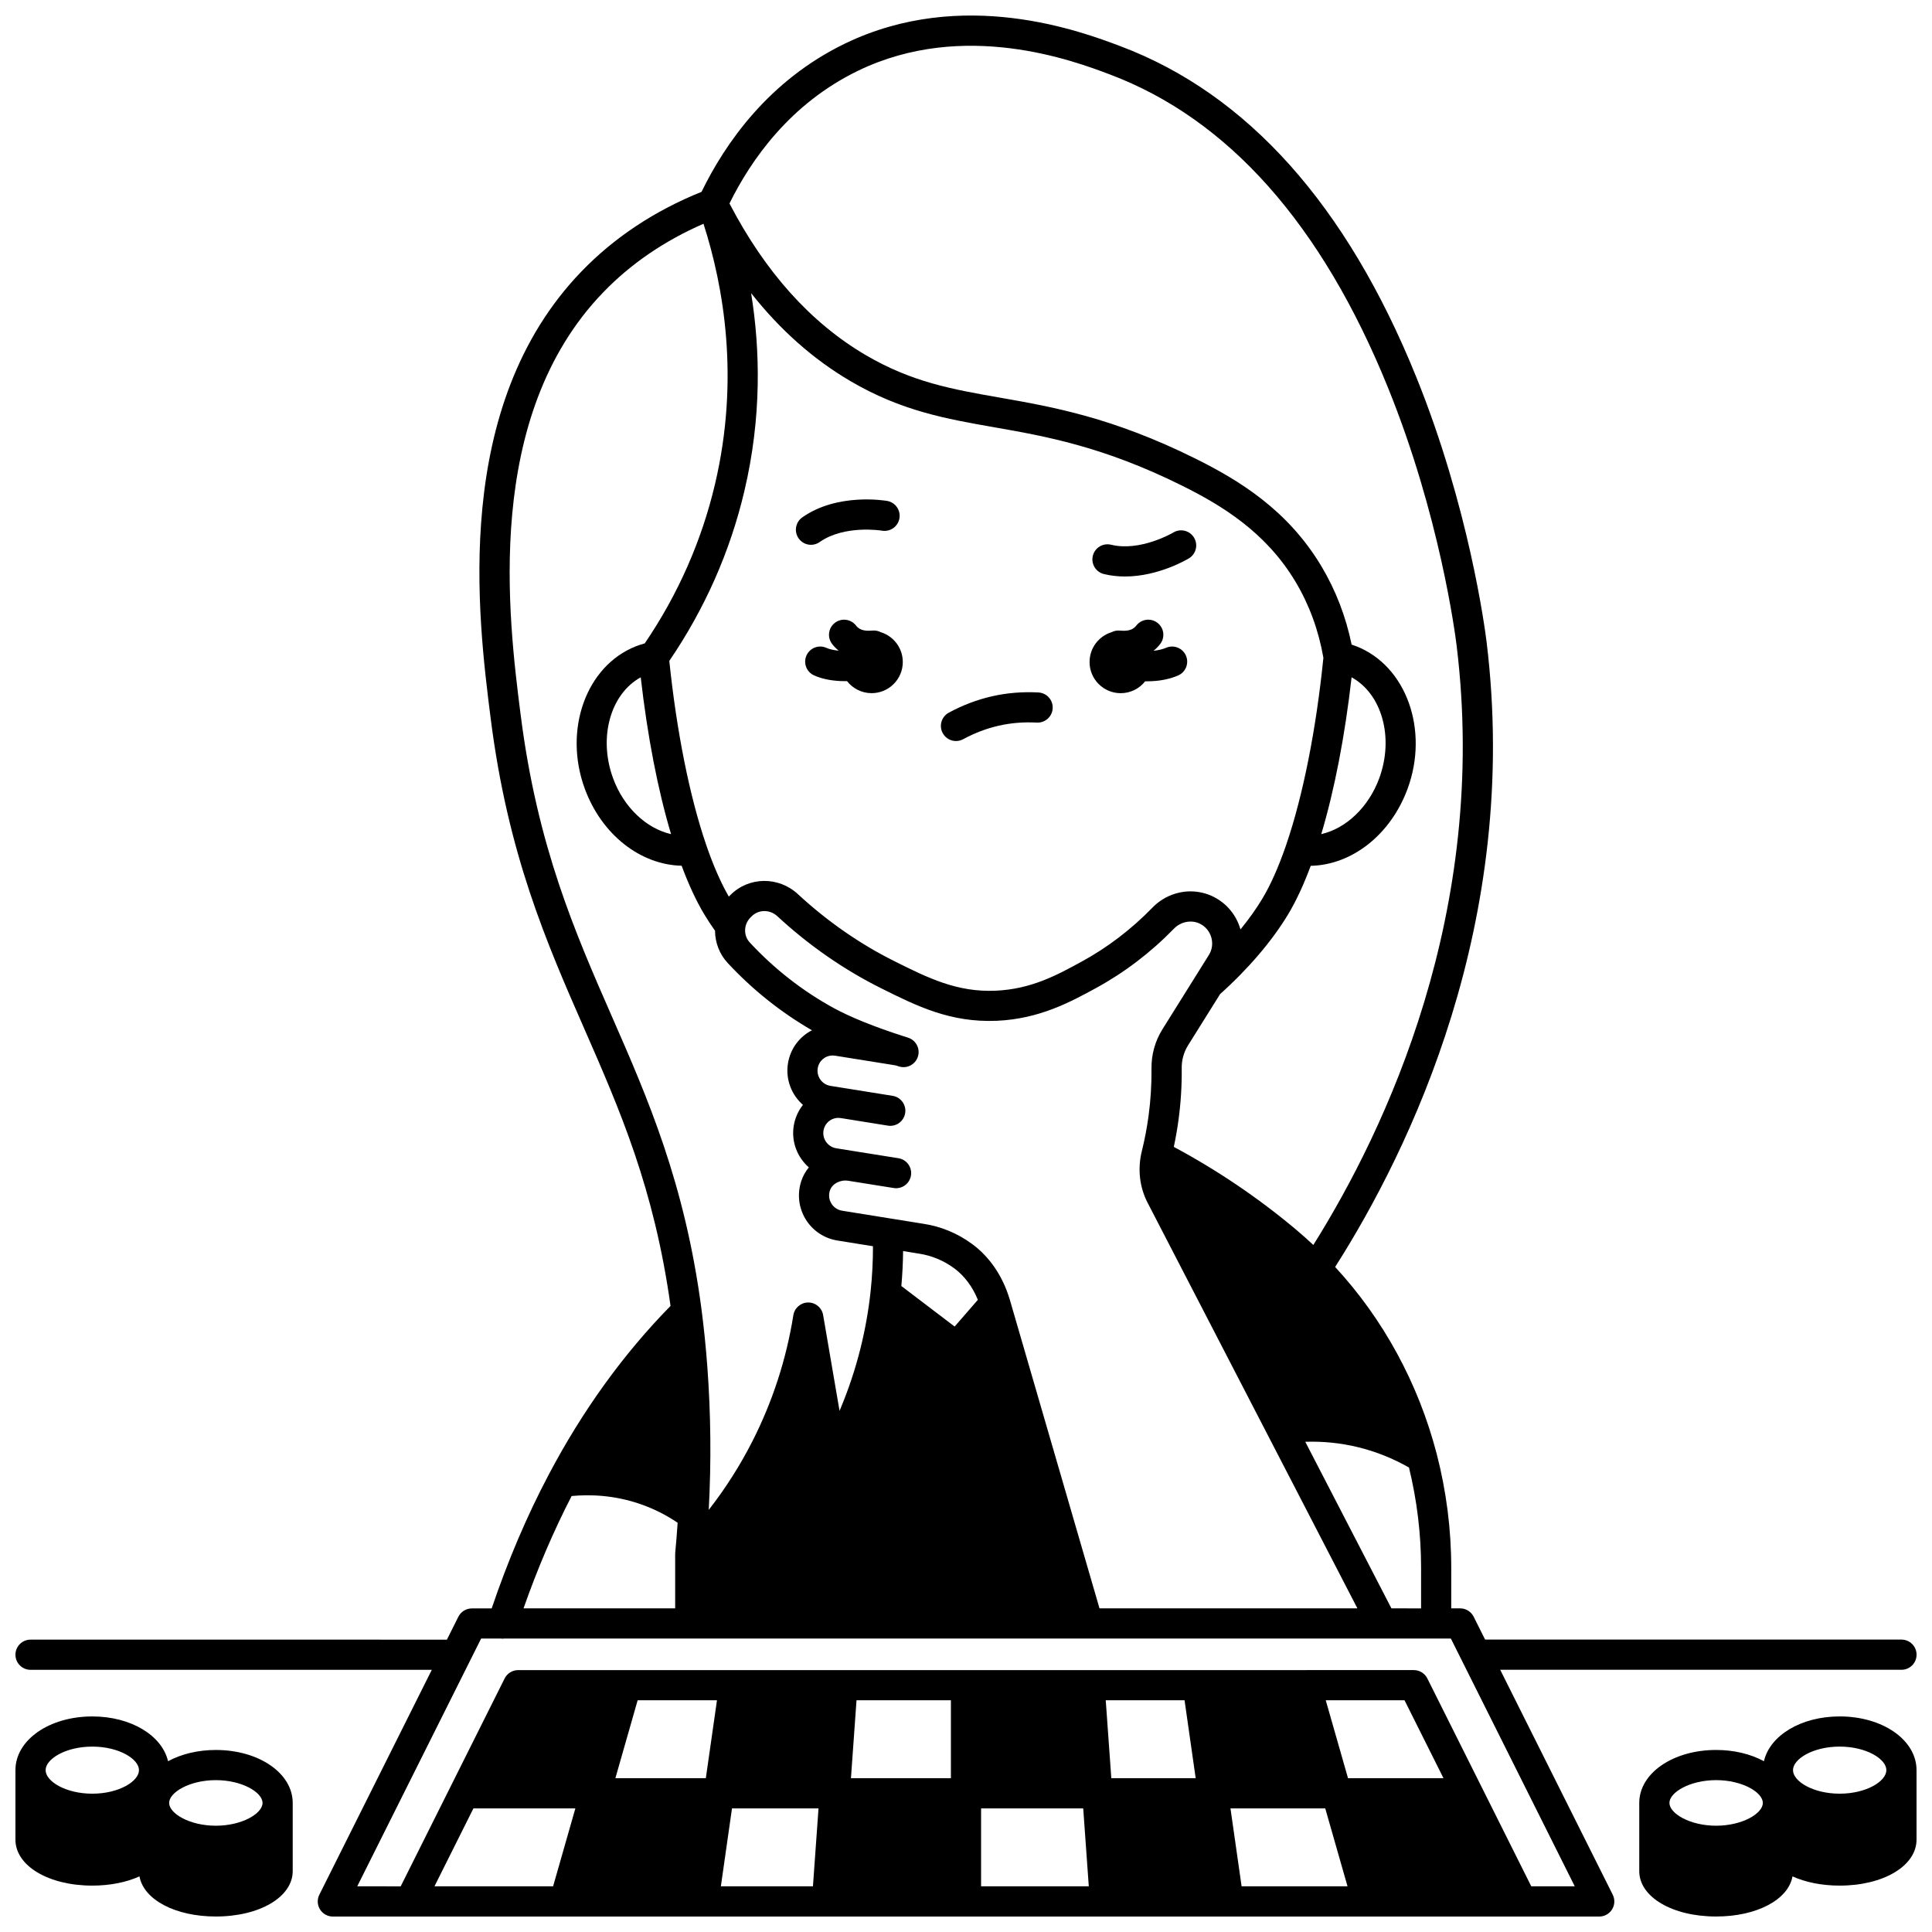 <?xml version="1.0" encoding="UTF-8"?>
<!-- Uploaded to: SVG Repo, www.svgrepo.com, Generator: SVG Repo Mixer Tools -->
<svg width="800px" height="800px" version="1.1" viewBox="144 144 512 512" xmlns="http://www.w3.org/2000/svg">
 <defs>
  <clipPath id="c">
   <path d="m578 598h73.902v53.902h-73.902z"/>
  </clipPath>
  <clipPath id="b">
   <path d="m148.09 148.09h503.81v503.81h-503.81z"/>
  </clipPath>
  <clipPath id="a">
   <path d="m148.09 598h73.906v53.902h-73.906z"/>
  </clipPath>
 </defs>
 <path d="m441 327.7c2.629 0 4.973-1.234 6.484-3.152 0.137 0.004 0.273 0.012 0.414 0.012 0.504 0 1.004-0.016 1.504-0.047 2.5-0.133 4.781-0.637 6.789-1.496 2.031-0.871 2.973-3.223 2.102-5.25-0.871-2.031-3.223-2.969-5.25-2.102-0.938 0.402-2.082 0.668-3.344 0.797 0.66-0.543 1.273-1.141 1.785-1.82 1.336-1.758 0.992-4.266-0.766-5.602-1.762-1.336-4.269-0.992-5.602 0.766-0.176 0.234-0.383 0.434-0.645 0.629-1.117 0.836-2.641 0.742-3.461 0.688-0.27-0.016-0.48-0.027-0.629-0.027-0.648 0-1.254 0.168-1.797 0.441-3.379 1.035-5.84 4.18-5.84 7.906-0.004 4.559 3.695 8.258 8.254 8.258z"/>
 <path d="m377.39 311.53c-0.539-0.27-1.141-0.438-1.785-0.438-0.148 0-0.359 0.012-0.629 0.027-0.816 0.055-2.344 0.148-3.477-0.699-0.242-0.18-0.449-0.379-0.625-0.613-1.336-1.758-3.844-2.102-5.602-0.766-1.758 1.336-2.102 3.844-0.766 5.602 0.508 0.668 1.109 1.258 1.754 1.793-1.301-0.121-2.422-0.367-3.246-0.742-2.012-0.906-4.383-0.008-5.285 2.008-0.906 2.016-0.008 4.383 2.008 5.285 1.902 0.855 4.207 1.359 6.856 1.496 0.422 0.02 0.863 0.031 1.316 0.031 0.184 0 0.375-0.008 0.559-0.012 1.512 1.941 3.875 3.195 6.523 3.195 4.559 0 8.258-3.699 8.258-8.258-0.004-3.731-2.473-6.879-5.859-7.91z"/>
 <path d="m436.55 296.13c1.879 0.457 3.754 0.648 5.574 0.648 8.93 0 16.578-4.582 16.965-4.816 1.887-1.148 2.484-3.609 1.336-5.496s-3.609-2.484-5.496-1.336c-0.086 0.055-8.715 5.125-16.488 3.231-2.148-0.52-4.309 0.793-4.832 2.938-0.52 2.144 0.797 4.309 2.941 4.832z"/>
 <path d="m358.92 288.38c0.793 0 1.598-0.234 2.297-0.73 6.551-4.609 16.332-3.051 16.52-3.019 2.168 0.375 4.238-1.078 4.621-3.25 0.379-2.176-1.074-4.246-3.25-4.629-0.531-0.094-13.168-2.211-22.492 4.356-1.805 1.27-2.238 3.766-0.969 5.57 0.781 1.113 2.016 1.703 3.273 1.703z"/>
 <path d="m397.35 340.38c0.645 0 1.297-0.156 1.898-0.484 3.043-1.648 6.223-2.856 9.457-3.586 3.223-0.73 6.602-1.008 10.055-0.816 2.203 0.113 4.09-1.57 4.211-3.773 0.121-2.207-1.57-4.09-3.773-4.211-4.191-0.227-8.316 0.109-12.258 1.004-3.945 0.891-7.812 2.356-11.5 4.352-1.941 1.051-2.664 3.477-1.609 5.422 0.727 1.336 2.102 2.094 3.519 2.094z"/>
 <g clip-path="url(#c)">
  <path d="m631.53 598.87c-10.258 0-18.496 5.055-20.07 11.867-3.457-1.871-7.836-2.981-12.668-2.981-11.422 0-20.371 6.164-20.371 14.035v18.074c0 6.856 8.758 12.027 20.371 12.027 10.812 0 19.141-4.481 20.238-10.633 3.406 1.539 7.699 2.445 12.5 2.445 11.613 0 20.371-5.238 20.371-12.184v-18.414c0-7.984-8.949-14.238-20.371-14.238zm0 7.996c7.082 0 12.375 3.293 12.375 6.238 0 2.945-5.293 6.238-12.375 6.238-7.078 0-12.367-3.293-12.367-6.238 0-2.945 5.289-6.238 12.367-6.238zm-32.738 8.887c6.969 0 12.375 3.246 12.375 6.039s-5.406 6.039-12.375 6.039-12.375-3.246-12.375-6.039 5.406-6.039 12.375-6.039z"/>
 </g>
 <g clip-path="url(#b)">
  <path d="m541.57 586.51h106.34c2.207 0 4-1.789 4-4 0-2.207-1.789-4-4-4h-110.34l-3.035-6.066c-0.676-1.355-2.062-2.211-3.574-2.211h-2.367v-10.727c0-10.164-1.289-20.293-3.828-30.113 0-0.004-0.004-0.008-0.004-0.012-0.008-0.023-0.012-0.047-0.016-0.066-4.844-18.652-14.133-35.719-26.918-49.555 19.688-30.93 49.191-91.363 40.141-165.59-0.438-3.559-4.668-35.754-18.699-70.395-18.391-45.406-44.719-74.844-78.258-87.5-10.355-3.91-41.871-15.805-73.07-0.734-20.254 9.797-31.793 26.488-38.027 39.301-12.434 5.004-23.129 12.094-31.812 21.09-34.543 35.805-27.465 91.656-24.062 118.5 4.547 35.961 14.805 59.371 24.723 82.012 9.555 21.805 18.582 42.43 22.934 73.641-12.477 12.703-23.352 27.762-32.332 44.809-5.734 10.848-10.789 22.734-15.066 35.355h-5.258c-1.516 0-2.898 0.855-3.574 2.211l-3.035 6.066-110.34-0.004c-2.207 0-4 1.789-4 4 0 2.207 1.789 4 4 4h106.34l-29.805 59.598c-0.621 1.238-0.555 2.711 0.176 3.891s2.016 1.895 3.402 1.895h61.375 0.016 0.012 36.812 0.016 0.012 139.12 0.012 0.016 36.812 0.012 0.016 40.902 0.016 0.008 20.453c1.387 0 2.672-0.719 3.402-1.895 0.73-1.18 0.793-2.648 0.176-3.891zm-28.828-16.277-22.832-44.148c4.703-0.152 9.387 0.316 13.977 1.434 4.75 1.16 9.285 2.977 13.508 5.391 2.121 8.695 3.207 17.633 3.207 26.602v10.727zm-125.26-94.016c3.383 0.504 6.613 1.84 9.355 3.871 0.047 0.035 0.098 0.07 0.152 0.105 2.664 2.012 4.762 4.848 6.152 8.273l-6.152 7.082-14.121-10.738c0.27-3.066 0.43-6.164 0.461-9.266zm47.898 94.016-23.711-81.602c-0.051-0.184-0.105-0.363-0.168-0.547-1.84-5.977-5.219-10.934-9.758-14.324-0.066-0.051-0.141-0.105-0.223-0.156-3.762-2.769-8.203-4.602-12.809-5.289l-21.559-3.469c-1.176-0.191-2.211-0.887-2.832-1.91-0.633-1.035-0.77-2.258-0.387-3.434 0.59-1.793 2.719-2.93 4.867-2.586h0.004 0.008l12.031 1.922c2.184 0.344 4.231-1.145 4.574-3.324 0.344-2.184-1.145-4.231-3.324-4.574l-12.016-1.918h-0.008l-4.461-0.719c-2.211-0.359-3.723-2.449-3.379-4.652 0.312-1.969 1.977-3.398 3.957-3.398 0.234 0 0.453 0.016 0.652 0.051h0.004l12.453 2c2.176 0.355 4.231-1.133 4.582-3.312 0.352-2.18-1.133-4.231-3.312-4.582l-12.441-1.996h-0.008-0.004l-4.043-0.648c-2.207-0.352-3.715-2.441-3.367-4.66 0.309-1.965 1.973-3.387 3.957-3.387 0.23 0 0.457 0.016 0.656 0.051l16.039 2.57 0.879 0.281c2.106 0.664 4.352-0.5 5.019-2.606 0.668-2.106-0.5-4.352-2.606-5.019l-1.207-0.387c-7.695-2.469-14.109-5.062-18.555-7.496-8.227-4.512-15.691-10.348-22.195-17.348-0.934-1.008-1.367-2.391-1.191-3.793 0.137-1.062 0.633-2.066 1.395-2.832l0.305-0.305c1.844-1.844 4.836-1.855 6.812-0.02 8.398 7.762 17.664 14.188 27.539 19.105 9.426 4.699 18.309 9.125 30.605 8.602 11.309-0.492 19.617-5.027 26.289-8.672 7.551-4.113 14.512-9.418 20.691-15.77 1.793-1.848 4.656-2.391 6.871-1.277 1.488 0.746 2.559 2.043 3.008 3.644 0.449 1.602 0.215 3.258-0.664 4.664l-12.309 19.688c-1.938 3.109-2.934 6.703-2.883 10.383 0.043 4.191-0.219 8.395-0.773 12.5-0.43 3.184-1.031 6.336-1.785 9.371-1.16 4.66-0.629 9.496 1.496 13.629l55.629 107.55zm-121.58-246.74c1.785 15.633 4.523 29.805 8.039 41.559-6.512-1.477-12.516-7.051-15.359-14.781-3.984-10.836-0.688-22.387 7.32-26.777zm17.387 44.531c-0.02-0.062-0.039-0.125-0.062-0.188-0.012-0.023-0.016-0.051-0.023-0.074-4.359-12.762-7.797-29.965-9.73-48.621 9.418-13.82 16.113-28.953 19.895-45.012 4.602-19.523 4.211-37.438 1.785-52.449 7.668 9.727 16.449 17.516 26.262 23.281 13.52 7.949 25.465 10.043 38.109 12.258 13.523 2.371 28.855 5.059 49.824 15.477 10.477 5.207 22.246 12.316 30.125 25.555 3.617 6.074 6.078 12.824 7.34 20.062-1.914 18.965-5.391 36.48-9.809 49.43-0.039 0.09-0.062 0.188-0.094 0.285-1.973 5.727-4.09 10.496-6.305 14.176-1.59 2.644-3.547 5.375-5.769 8.105-0.004-0.008-0.004-0.012-0.004-0.02-1.051-3.742-3.644-6.887-7.125-8.629-1.887-0.945-4-1.441-6.109-1.441-3.758 0-7.434 1.57-10.082 4.301-5.613 5.773-11.934 10.594-18.781 14.324-6.566 3.586-13.352 7.293-22.809 7.703-10.199 0.438-17.848-3.363-26.695-7.773-9.199-4.578-17.84-10.574-25.676-17.816-5.144-4.762-13.004-4.66-17.895 0.23l-0.305 0.305c-0.039 0.039-0.07 0.078-0.109 0.117-2.086-3.609-4.09-8.164-5.957-13.586zm171-44.531c8.008 4.391 11.301 15.941 7.32 26.773-2.844 7.731-8.859 13.309-15.359 14.785 3.516-11.754 6.258-25.926 8.039-41.559zm-130.77-160.76c28.109-13.574 57.207-2.59 66.773 1.02 31.359 11.836 56.141 39.766 73.66 83.023 13.645 33.688 17.754 64.918 18.176 68.363 8.602 70.566-18.906 128.37-37.98 158.79-1.41-1.324-2.867-2.625-4.367-3.891l-0.176-0.148c-0.156-0.133-0.312-0.266-0.402-0.34-9.879-8.262-20.648-15.512-32.031-21.617 0.504-2.359 0.926-4.762 1.25-7.176 0.609-4.481 0.895-9.078 0.848-13.668-0.031-2.16 0.547-4.254 1.672-6.055l8.5-13.594c7.418-6.633 13.805-14.113 18.02-21.121 2.113-3.516 4.125-7.84 5.996-12.867 10.938-0.238 21.184-8.242 25.668-20.418 5.723-15.57-0.328-32.5-13.488-37.73-0.434-0.172-0.879-0.332-1.34-0.477-1.52-7.406-4.191-14.348-7.953-20.668-8.938-15.02-21.918-22.898-33.434-28.625-22.008-10.934-37.945-13.727-52.004-16.191-12.43-2.18-23.164-4.059-35.438-11.277-14.516-8.527-26.633-22.039-36.047-40.148 5.707-11.594 16.105-26.48 34.098-35.184zm-89.445 170.68c-3.246-25.605-10-78.891 21.883-111.94 7.316-7.578 16.246-13.676 26.574-18.172 5.363 16.664 9.625 41.094 3.055 68.988-3.543 15.055-9.809 29.254-18.629 42.227-0.844 0.219-1.637 0.477-2.391 0.777-13.16 5.234-19.211 22.16-13.488 37.734 4.481 12.176 14.734 20.152 25.66 20.402 1.875 5.035 3.887 9.367 6 12.883 0.832 1.387 1.773 2.82 2.852 4.348 0.02 3.168 1.191 6.211 3.356 8.539 6.586 7.09 14.094 13.074 22.328 17.836-3.316 1.699-5.75 4.894-6.363 8.82-0.668 4.234 0.977 8.309 3.977 10.949-1.242 1.574-2.109 3.477-2.449 5.598-0.664 4.238 0.988 8.32 4.012 10.965-0.875 1.07-1.57 2.297-2.016 3.652-1.105 3.391-0.684 7.062 1.16 10.082 1.844 3.019 4.894 5.074 8.387 5.641l9.465 1.523c0 4.012-0.203 8.023-0.629 11.969-0.535 5.004-1.426 10.027-2.644 14.938-1.414 5.707-3.285 11.297-5.586 16.711l-4.352-25.391c-0.328-1.922-1.996-3.32-3.941-3.32h-0.023c-1.957 0.012-3.617 1.438-3.926 3.367-1.855 11.641-5.504 22.875-10.84 33.383-3.269 6.426-7.144 12.52-11.582 18.211 0.684-12.645 0.559-25.43-0.379-38.023-0.387-5.164-0.902-10.262-1.543-15.148-4.398-33.441-14.27-55.965-23.812-77.746-9.691-22.117-19.711-44.988-24.113-79.805zm13.512 207.05c4.754-0.449 11.301-0.293 18.367 2.184 3.43 1.199 6.695 2.848 9.73 4.898-0.184 2.699-0.391 5.367-0.637 7.926-0.008 0.082 0 0.16-0.004 0.242-0.004 0.047-0.016 0.094-0.016 0.141v14.375h-40.184c3.703-10.559 7.981-20.531 12.742-29.766zm177.55 103.43-2.949-20.652h25.117l5.902 20.652zm-135.05-20.652h22.93l-1.477 20.652h-24.402zm66.012 0h27.066l1.477 20.652h-28.543zm97.242-7.996-5.902-20.652h20.879l10.324 20.652zm-43.32-20.652 2.949 20.652h-22.359l-1.477-20.652zm-61.918 20.652h-26.492l1.477-20.652h25.016zm-64.949 0h-23.973l5.902-20.652h21.023zm-61.59 7.996h27.016l-5.902 20.652h-31.438zm280.34 20.652-27.543-55.09c-0.68-1.352-2.062-2.211-3.578-2.211l-237.37 0.004c-1.516 0-2.898 0.855-3.578 2.211l-27.543 55.09-11.52-0.004 32.836-65.664h5.25c0.133 0.012 0.262 0.039 0.398 0.039 0.164 0 0.32-0.02 0.477-0.039h154.73 0.012 0.016 77.906 0.016 0.016 18.164l32.836 65.664z"/>
 </g>
 <g clip-path="url(#a)">
  <path d="m201.2 607.76c-4.832 0-9.211 1.113-12.668 2.981-1.574-6.812-9.809-11.867-20.07-11.867-11.422 0-20.371 6.254-20.371 14.234v18.414c0 6.945 8.758 12.184 20.371 12.184 4.797 0 9.094-0.906 12.5-2.445 1.102 6.148 9.43 10.633 20.238 10.633 11.613 0 20.371-5.172 20.371-12.027v-18.074c0-7.867-8.945-14.031-20.371-14.031zm0 7.996c6.969 0 12.375 3.246 12.375 6.039s-5.406 6.039-12.375 6.039-12.375-3.246-12.375-6.039 5.406-6.039 12.375-6.039zm-32.738-8.887c7.078 0 12.367 3.293 12.367 6.238 0 2.945-5.289 6.238-12.367 6.238-7.082 0-12.375-3.293-12.375-6.238 0-2.945 5.293-6.238 12.375-6.238z"/>
 </g>
</svg>
